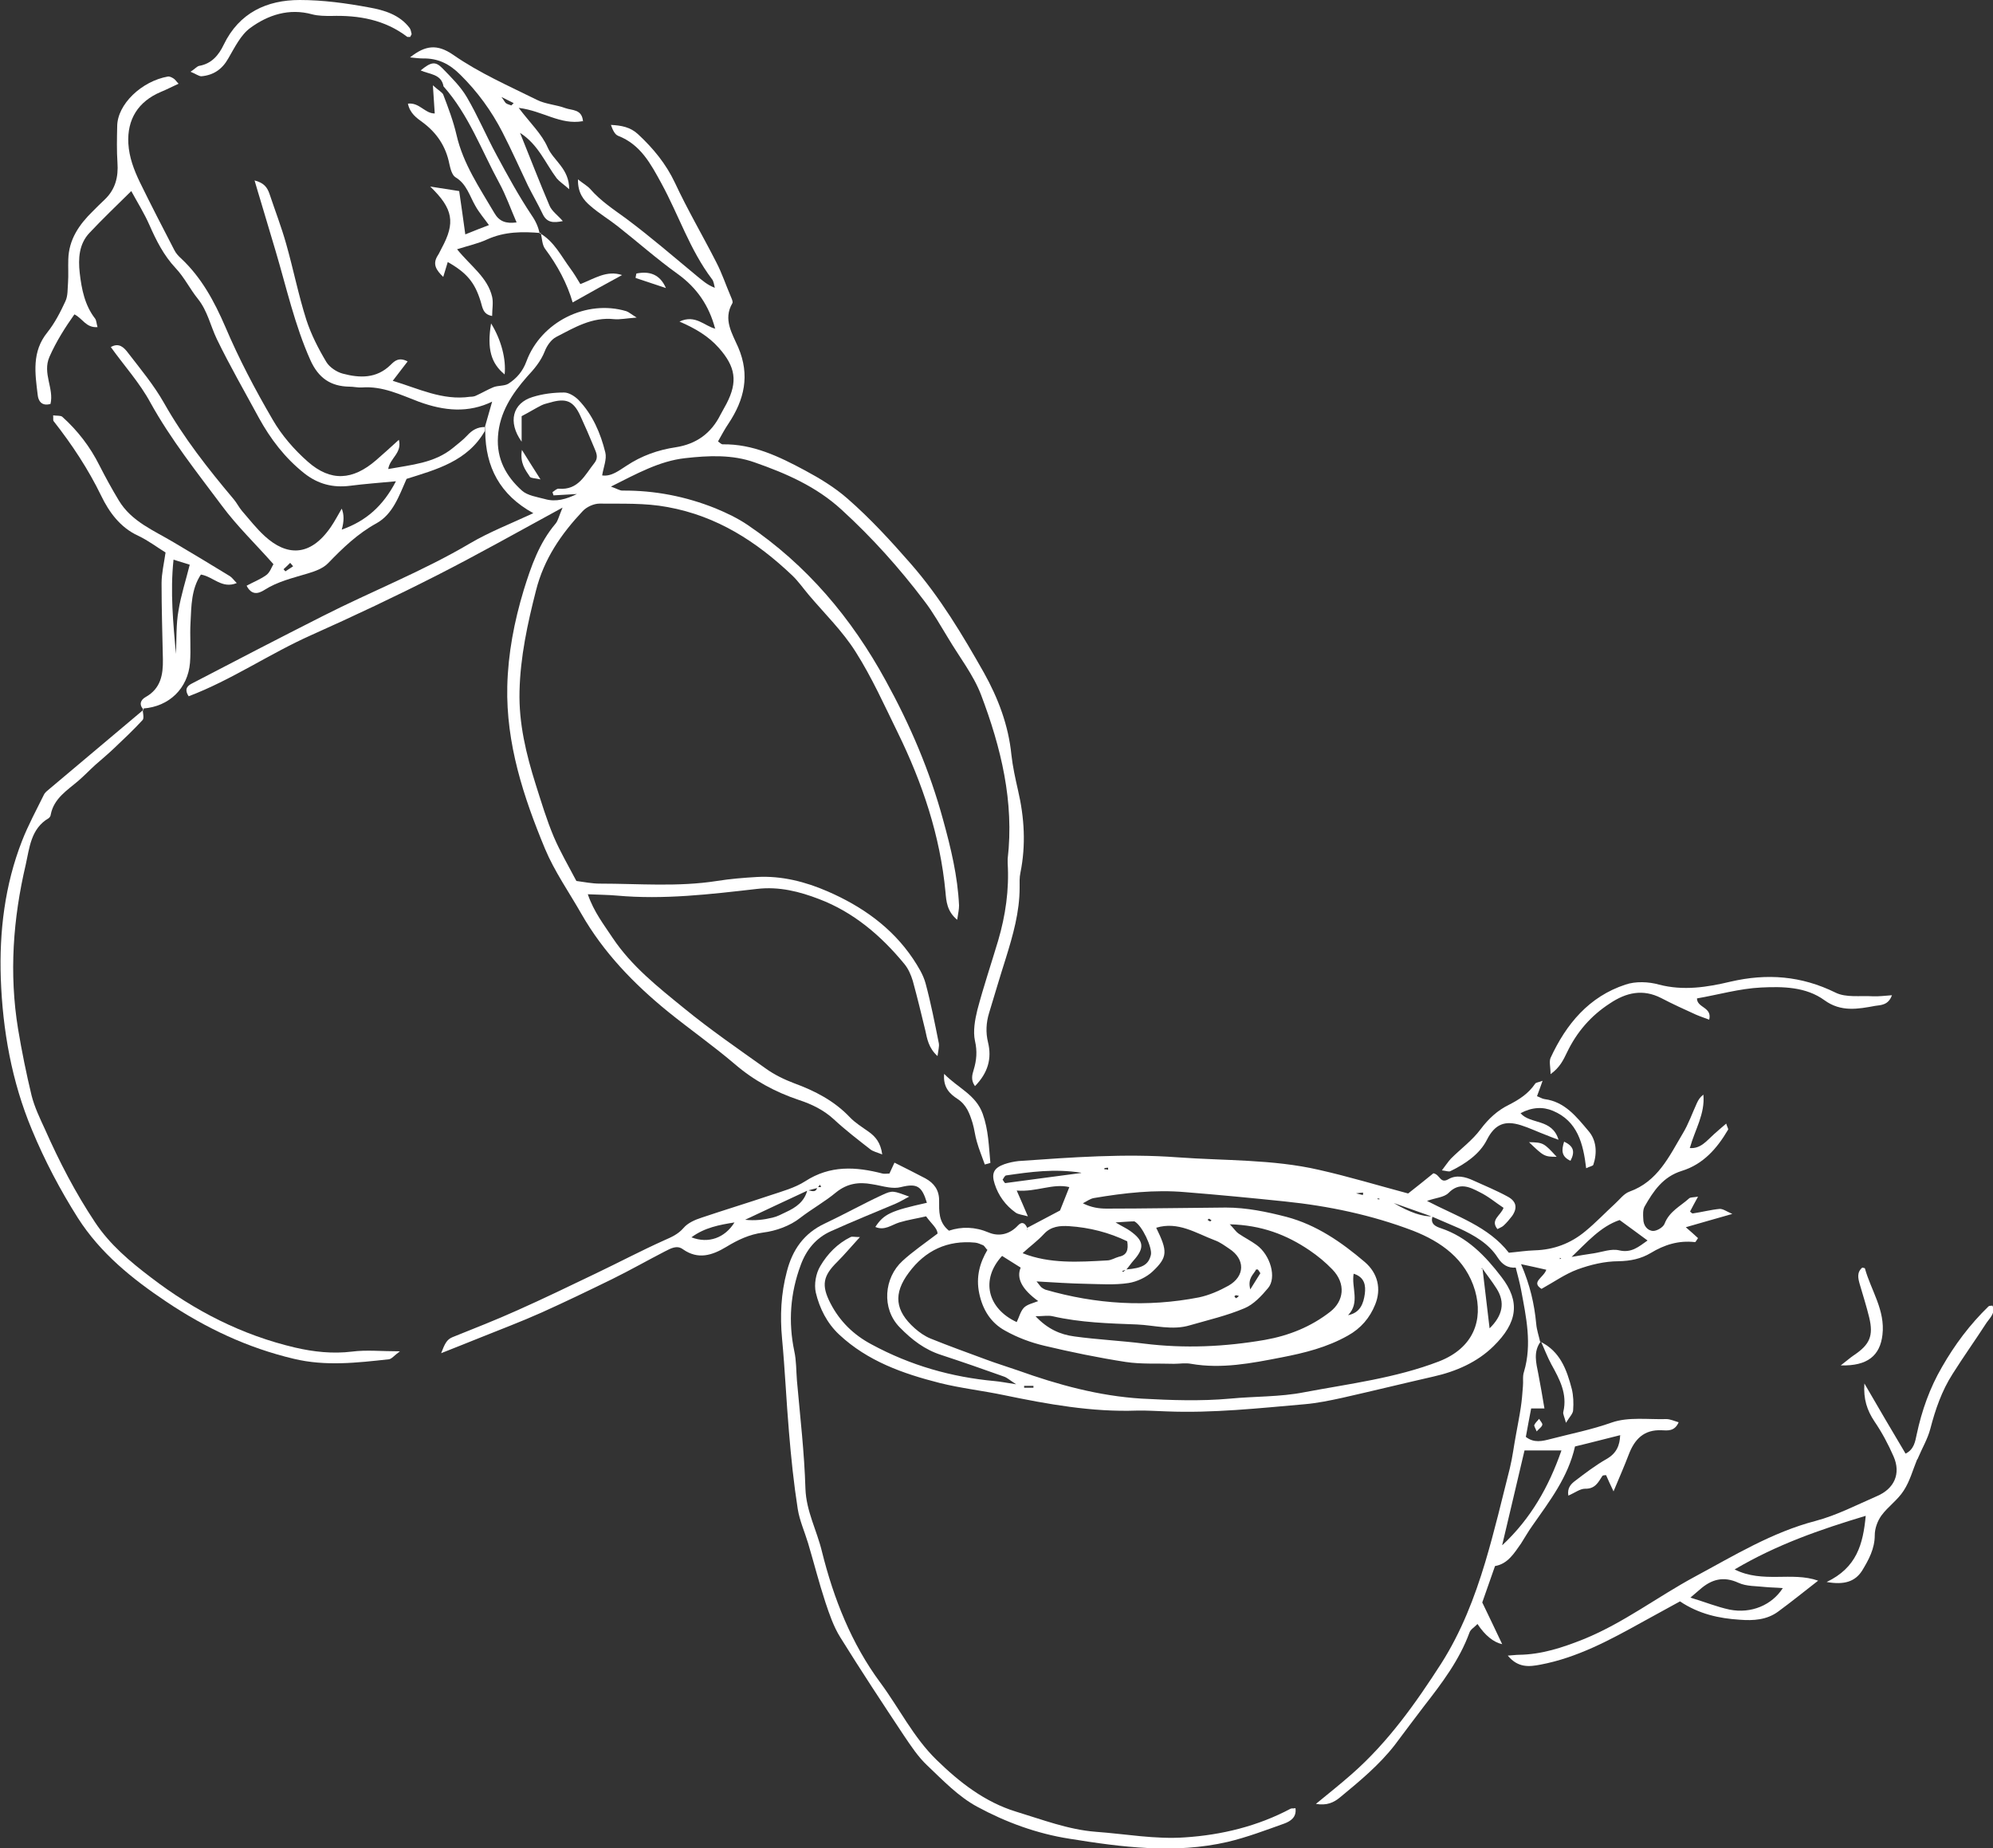 <?xml version="1.0" encoding="UTF-8"?><svg id="Layer_1" xmlns="http://www.w3.org/2000/svg" viewBox="0 0 75 69.55"><rect x="0" y="0" width="75" height="69.55" fill="#333333" stroke="none"/><defs><style>.cls-1{fill:#fff;stroke-width:0px;}</style></defs><path class="cls-1" d="M63.58,43.2c.42.04.65-.28.92-.52.15-.13.29-.26.46-.4.04.14.09.2.07.23-.41.7-.93,1.3-1.74,1.55-.71.22-1.07.76-1.4,1.34-.07.13-.06.31-.05.47,0,.24.15.44.37.45.15,0,.38-.14.43-.27.18-.47.6-.66.93-.96.05-.04.15-.03.33-.06-.13.23-.21.39-.3.56.03.02.07.08.11.07.34-.05.68-.14,1.01-.17.13,0,.26.1.47.19-.62.18-1.14.32-1.75.5.22.19.34.3.46.41-.06.08-.09.16-.12.15-.61-.07-1.15.1-1.66.41-.37.22-.76.3-1.21.31-.52,0-1.06.13-1.55.31-.46.17-.88.47-1.35.73-.41-.26.08-.42.18-.72-.3-.07-.58-.13-.95-.21.34.79.5,1.5.57,2.24.02.24.1.46.15.69l.02-.02c-.29.39-.17.81-.09,1.22s.15.83.23,1.3h-.5c-.07.35-.13.7-.2,1.07.31.24.62.16.93.08.77-.2,1.54-.35,2.3-.62.63-.22,1.37-.11,2.06-.13.14,0,.29.07.46.12-.15.35-.42.31-.64.3-.67-.03-1.02.34-1.24.92-.16.42-.34.83-.57,1.38-.13-.28-.21-.44-.28-.61-.04,0-.12,0-.14.03-.16.25-.28.49-.65.48-.19,0-.38.15-.63.26-.05-.29.1-.44.26-.56.38-.29.76-.58,1.18-.82.37-.21.5-.51.51-.91l.05.04-.03-.03c-.57.14-1.13.29-1.72.43-.26,1.16-.96,2.06-1.61,2.99-.15.21-.28.44-.42.66-.26.37-.5.77-.98.85-.17.49-.33.94-.48,1.37.26.53.5,1.05.75,1.57-.32-.07-.64-.32-.93-.76-.11.12-.26.2-.3.32-.38,1.04-1.04,1.91-1.71,2.77-.37.48-.73.97-1.1,1.46-.59.76-1.33,1.37-2.07,1.98-.23.19-.49.31-.9.24.5-.41.94-.76,1.37-1.14,1.35-1.19,2.38-2.64,3.35-4.15.75-1.18,1.25-2.47,1.65-3.8.35-1.17.63-2.36.93-3.55.1-.41.15-.84.23-1.26.06-.34.13-.68.18-1.02.04-.26.06-.52.08-.79.02-.18-.02-.38.04-.55.31-1.04.08-2.07-.11-3.09-.05-.26-.12-.52-.2-.83-.29.02-.5-.1-.68-.38-.34-.53-.89-.84-1.45-1.1-.34-.15-.68-.29-1.02-.44l-1.44-.51c.61.36,1.1.52,1.46.5-.1.3.14.39.32.45.98.33,1.66,1.03,2.27,1.83.72.93.61,1.72-.3,2.61-.61.6-1.41.95-2.26,1.14-1.14.26-2.28.54-3.43.8-.46.1-.94.2-1.41.24-1.73.15-3.45.34-5.2.27-.37-.01-.75-.04-1.12-.03-1.69.06-3.35-.24-4.99-.58-.81-.17-1.63-.26-2.43-.46-1.38-.35-2.71-.82-3.78-1.82-.46-.43-.74-.99-.88-1.58-.07-.31,0-.72.17-1,.27-.46.65-.85,1.14-1.09.06-.03.14,0,.35,0-.33.36-.58.66-.85.93-.54.53-.61.88-.26,1.56s.87,1.19,1.55,1.55c1.46.79,3,1.23,4.64,1.38.21.02.41.06.8.12-.25-.16-.34-.25-.46-.29-.78-.28-1.56-.55-2.35-.81-.63-.2-1.11-.57-1.57-1.04-.7-.71-.59-1.87.1-2.5.38-.35.82-.65,1.32-1.03,0-.2-.24-.38-.43-.65-.34.08-.68.13-1.01.23-.29.09-.55.32-.9.17.32-.49.59-.61,1.94-.91-.19-.63-.37-.74-.98-.59-.15.04-.31.03-.46.01-.21-.03-.42-.09-.63-.12-.49-.09-.93-.03-1.35.31-.42.35-.91.62-1.35.96-.38.3-.91.49-1.39.55-.53.07-.96.28-1.39.54-.53.32-1.06.49-1.63.09-.23-.17-.46-.03-.68.08-.66.34-1.31.71-1.98,1.04-.88.43-1.77.86-2.66,1.26-.76.34-1.53.63-2.3.94-.44.18-.88.35-1.48.59.14-.36.21-.51.42-.6.82-.33,1.64-.65,2.44-1.01.99-.44,1.98-.92,2.96-1.39.86-.41,1.71-.86,2.58-1.25.27-.12.51-.22.72-.46.16-.19.43-.31.68-.39.86-.29,1.72-.55,2.58-.84.45-.15.93-.28,1.32-.53.94-.61,1.91-.55,2.91-.29.07.02.16,0,.26,0,.06-.13.12-.26.19-.41.4.2.78.39,1.16.59.33.18.52.44.52.83,0,.4-.03.82.37,1.14.48-.16.98-.15,1.5.07.38.16.79.07,1.1-.27.16-.17.28-.07.35.11-.02.06-.04.12,0,.03,0,.08,0,.02,0-.05.42-.22.83-.44,1.23-.65.11-.28.23-.57.35-.88-.62-.15-1.23.19-1.98.13.16.36.27.62.42.97-.21-.06-.36-.07-.46-.14-.38-.27-.65-.64-.79-1.08-.13-.4-.03-.6.36-.74.17-.06.36-.1.54-.12,2-.14,4-.29,5.99-.14,1.77.13,3.57.07,5.31.47,1.11.25,2.2.58,3.36.89.3-.24.65-.51.95-.76.26.05.25.41.57.22.29-.17.63-.09.93.05.44.2.88.38,1.3.61.33.18.37.43.16.73-.1.13-.2.25-.32.36-.05.05-.14.08-.23.13-.28-.35.12-.5.23-.8-.29-.19-.57-.43-.9-.59-.37-.19-.76-.39-1.17.03-.17.17-.48.18-.81.3,1.13.59,2.31.96,3.08,1.95.34-.03.65-.08.97-.09.72-.02,1.36-.26,1.91-.72.39-.32.74-.69,1.11-1.03.18-.16.33-.38.55-.46,1.06-.38,1.49-1.32,2-2.18.22-.36.36-.77.54-1.16.05-.11.12-.22.24-.31.07.72-.32,1.33-.5,1.98v.04s0-.06,0-.06v.03ZM30.78,44.7c-.13.03-.26.07-.39.1-.79.37-1.57.73-2.35,1.1.37.04.7,0,1.03-.08.18-.04.34-.13.51-.21.37-.17.69-.39.8-.82.14,0,.32.13.38-.12h.14s-.03-.06-.04-.09c-.03.04-.06.07-.09.11ZM51.01,44.9c.09.02.19.05.28.07,0-.03,0-.06.01-.09-.1,0-.21.02-.31.03-.04-.05-.08-.1-.05-.06-.04-.03.01,0,.07.05h0ZM55.77,47.72l-.04.02h.06c.09.76.18,1.52.27,2.28,0,.02-.01.03-.02.05,0-.02,0-.04,0-.07.51-.49.61-.99.28-1.51-.17-.27-.37-.52-.55-.78h0ZM42.38,47.77c.62-.05.84-.18.93-.55.06-.27-.33-1.11-.62-1.26-.17,0-.38.02-.71.04.25.15.41.22.55.32.52.37.55.64.13,1.11-.1.11-.18.24-.28.35-.05.02-.11.03-.16.05.02,0,.04.03.05.03.04-.03.07-.06.1-.09h0ZM37.14,47.02c-.07-.08-.1-.14-.14-.16-.1-.04-.2-.09-.3-.1-1.04-.1-1.88.29-2.5,1.13-.59.79-.52,1.43.22,2.09.18.16.38.3.6.39.69.28,1.39.53,2.09.79.4.15.8.27,1.2.41,1.51.54,3.04.96,4.65,1.06,1.11.06,2.22.1,3.33,0,.93-.09,1.88-.06,2.79-.24,1.7-.32,3.43-.53,5.07-1.16,1.31-.51,1.67-1.56,1.36-2.66-.35-1.2-1.29-1.85-2.34-2.26-1.55-.59-3.17-.93-4.82-1.1-1.25-.13-2.5-.25-3.75-.35-1.15-.1-2.29.03-3.42.22-.15.02-.29.13-.43.2.32.16.61.2.89.2,1.5,0,2.99-.03,4.49-.04.78,0,1.54.16,2.28.35,1.13.3,2.07.95,2.95,1.7.49.42.63,1.01.39,1.6-.2.5-.54.9-1.03,1.17-.78.44-1.62.65-2.5.82-1.13.22-2.25.44-3.4.24-.21-.04-.43,0-.64,0-.61-.02-1.23.02-1.82-.07-1.03-.16-2.05-.37-3.06-.61-.51-.12-1.02-.31-1.48-.57-.53-.29-.84-.78-.97-1.4-.13-.62.02-1.15.31-1.64h0ZM46.29,46.08c.16.17.23.28.32.34.22.15.46.27.68.43.52.38.76,1.23.43,1.62-.25.3-.55.62-.89.76-.66.28-1.36.44-2.05.64-.66.2-1.33,0-1.99-.03-1.06-.04-2.13-.07-3.18-.31-.17-.04-.35,0-.64,0,.45.48.93.69,1.46.76.87.12,1.75.16,2.62.27,1.53.19,3.04.12,4.55-.14.9-.16,1.73-.49,2.46-1.06.51-.4.6-1.05.08-1.59-.26-.27-.55-.51-.86-.72-.87-.59-1.81-.95-3.01-.98h0ZM39,48.21c.13.16.16.21.2.24.04.03.09.06.14.08,1.9.55,3.83.67,5.78.29.38-.08.77-.25,1.11-.44.63-.36.63-1,.03-1.39-.18-.12-.35-.25-.55-.32-.71-.27-1.38-.72-2.2-.47.43.88.44,1.1-.13,1.64-.23.22-.59.39-.91.44-.52.08-1.06.04-1.59.03-.58-.01-1.17-.05-1.87-.09h0ZM38.49,47.16c1.01.4,2.09.33,3.17.27.15,0,.3-.1.45-.14.3-.06.36-.26.31-.58-.68-.33-1.42-.52-2.19-.57-.33-.02-.68,0-.95.3-.24.26-.52.46-.79.71h0ZM56.54,58.14c1.06-.99,1.74-2.18,2.22-3.56h-1.39c-.29,1.22-.56,2.39-.84,3.56ZM37.71,47.26c-.82.89-.55,1.98.55,2.49.09-.18.14-.4.27-.54.13-.13.34-.17.54-.25-.61-.44-.83-.86-.66-1.26-.22-.14-.44-.28-.7-.44h0ZM59.13,47.3c.29-.05.57-.1.86-.14.31-.05.65-.18.94-.11.47.11.74-.14,1.07-.37-.36-.27-.7-.51-1.05-.77-.72.24-1.24.85-1.81,1.39h0ZM40.69,44.13c-1.02-.16-1.92-.03-2.82.1-.06,0-.1.11-.14.16.04.06.08.13.1.13.92-.12,1.84-.25,2.85-.38h0ZM26.02,46.56c.64.25,1.26.02,1.62-.56-.56.09-1.12.19-1.62.56ZM50.73,49.49c.46-.09.58-.44.63-.8.04-.31,0-.63-.42-.76-.09.52.25,1.09-.21,1.56h0ZM47.43,47.91c-.07-.1-.08-.13-.1-.14-.02,0-.06,0-.06,0-.09.19-.33.32-.22.75.18-.29.29-.46.38-.61h0ZM38.89,52.22v-.07h-.35v.07h.35ZM46.63,48.77s-.08-.03-.12-.03c-.02,0-.04.03-.06.04.02.03.06.08.07.07.04-.02.07-.05.1-.08h0ZM41.56,43.96s0,.04,0,.04c.05,0,.09,0,.14.02v-.08c-.06,0-.1.01-.15.02h0ZM45.5,45.86s-.04.03-.06.04c.03.02.06.05.1.06,0,0,.04-.02.05-.04-.03-.02-.06-.04-.1-.07h0ZM51.94,45.12s-.07-.02-.1-.03c0,.01,0,.04.02.04.02,0,.04,0,.08-.01h0ZM58.75,47.36l-.05-.03v.05s.05-.02.05-.02Z"/><path class="cls-1" d="M18.25,16.06c.09-.33.19-.65.28-.98.02,0,.03-.02.05-.03,0,.02-.02.03-.03.05-.93.46-1.84.36-2.78.02-.69-.26-1.37-.6-2.15-.54-.16.01-.31-.03-.47-.03-.71-.01-1.17-.33-1.47-1-.59-1.32-.9-2.73-1.31-4.11-.19-.64-.38-1.28-.57-1.91-.07-.22-.13-.44-.22-.74.36.09.48.27.56.5.21.63.45,1.25.63,1.89.27.95.46,1.92.76,2.86.18.55.45,1.08.75,1.58.12.2.39.38.62.44.64.17,1.27.19,1.8-.33.15-.15.31-.3.64-.13-.18.24-.35.45-.56.73.97.29,1.87.75,2.91.6.08,0,.17-.01.24-.05.22-.1.42-.22.64-.31.18-.07.41-.04.56-.13.31-.2.54-.46.68-.84.55-1.49,2.26-2.34,3.76-1.89.09.03.16.1.39.24-.4.03-.63.08-.85.06-.83-.09-1.5.32-2.18.67-.19.1-.35.33-.43.54-.15.38-.4.67-.67.96-.56.64-1.03,1.34-1.09,2.24-.06.85.31,1.51.9,2.04.21.19.57.24.87.32.41.12.81,0,1.2-.19-.29.02-.58.03-.88.05-.01-.04-.03-.08-.04-.12.08-.05.16-.14.24-.13.74.06.98-.52,1.34-.97.17-.22.06-.4-.02-.6-.16-.39-.33-.78-.51-1.17-.26-.57-.54-.68-1.15-.5-.1.03-.21.05-.31.1-.24.12-.46.26-.75.41v.96c-.53-.74-.34-1.45.41-1.68.38-.12.79-.17,1.19-.17.18,0,.4.14.54.28.53.55.83,1.25,1.01,1.98.06.25-.07.55-.12.86.35.05.64-.19.91-.36.57-.38,1.19-.6,1.86-.7.77-.12,1.33-.52,1.68-1.22.07-.14.16-.28.23-.42.43-.83.34-1.39-.29-2.1-.39-.44-.88-.73-1.48-.99.6-.28.94.17,1.35.27l.03.02-.04-.03c-.23-.86-.68-1.53-1.42-2.06-.78-.56-1.5-1.2-2.25-1.79-.33-.26-.7-.48-1.02-.76-.26-.22-.48-.49-.47-1,.2.16.35.24.46.36.39.45.88.77,1.36,1.12.91.68,1.78,1.43,2.66,2.16.2.16.38.33.67.44-.03-.11-.04-.25-.11-.33-.83-1.1-1.25-2.41-1.9-3.6-.4-.73-.78-1.46-1.63-1.79-.13-.05-.21-.24-.27-.41.39.02.73.08,1.02.35.57.53,1.05,1.11,1.39,1.83.47,1.01,1.04,1.98,1.55,2.98.22.42.37.88.56,1.32.03.07.08.18.05.23-.36.61,0,1.15.22,1.66.45,1.05.23,1.97-.36,2.86-.15.22-.27.45-.4.68.08.06.13.11.17.11,1.14-.02,2.13.46,3.1.98.56.3,1.12.64,1.6,1.06.86.75,1.63,1.59,2.39,2.46,1.1,1.26,1.94,2.67,2.75,4.1.53.95.92,1.97,1.03,3.08.05.45.15.9.25,1.34.24,1.03.3,2.06.09,3.1-.04.18-.03.37-.03.56,0,.92-.25,1.79-.52,2.66-.22.69-.42,1.37-.63,2.06-.11.36-.13.73-.04,1.1.15.61,0,1.15-.49,1.65-.16-.22-.11-.42-.05-.61.11-.36.14-.7.05-1.09-.08-.37,0-.8.09-1.17.23-.87.52-1.73.78-2.6.28-.95.42-1.92.36-2.92,0-.05,0-.11,0-.16.25-2.15-.25-4.19-1-6.17-.29-.76-.82-1.43-1.24-2.14-.29-.47-.56-.96-.9-1.4-.93-1.23-1.96-2.38-3.11-3.43-.96-.88-2.1-1.37-3.27-1.78-.84-.3-1.73-.26-2.62-.16-.97.11-1.81.58-2.79,1.07.23.08.33.15.43.15,1.22-.01,2.39.22,3.51.67.41.17.83.37,1.2.62,2.23,1.51,3.91,3.5,5.2,5.86.92,1.67,1.66,3.4,2.16,5.24.29,1.05.55,2.12.6,3.22,0,.15-.03.29-.07.54-.39-.32-.41-.71-.44-1.04-.2-2.13-.87-4.11-1.8-6.01-.5-1.02-.97-2.07-1.58-3.03-.49-.78-1.17-1.44-1.77-2.15-.21-.25-.39-.51-.62-.73-1.34-1.27-2.82-2.23-4.69-2.57-.86-.16-1.7-.12-2.56-.13-.21,0-.48.12-.63.28-.81.86-1.46,1.8-1.76,2.99-.32,1.25-.59,2.5-.62,3.79-.03,1.21.25,2.37.61,3.51.21.66.41,1.33.68,1.97.24.56.55,1.09.85,1.66.3.04.59.1.88.1,1.47,0,2.94.13,4.41-.1.5-.08,1-.12,1.51-.15.93-.05,1.82.18,2.65.54,1.29.56,2.42,1.35,3.22,2.54.19.29.38.59.47.92.2.74.35,1.51.5,2.26.02.12-.02.25-.05.48-.34-.31-.39-.65-.46-.97-.15-.62-.3-1.24-.47-1.86-.07-.23-.17-.46-.32-.64-.88-1.07-1.92-1.95-3.21-2.44-.73-.28-1.5-.48-2.34-.38-1.75.2-3.5.41-5.27.25-.33-.03-.67-.03-1.09-.05.23.67.61,1.15.94,1.65.71,1.06,1.7,1.84,2.67,2.63.99.81,2.05,1.54,3.09,2.28.32.23.69.41,1.06.55.79.29,1.51.66,2.1,1.28.2.21.46.37.7.54.27.19.46.42.52.86-.2-.08-.35-.11-.46-.2-.46-.36-.93-.72-1.36-1.12-.38-.35-.83-.57-1.32-.73-.89-.3-1.69-.73-2.41-1.35-.81-.69-1.68-1.3-2.51-1.97-1.29-1.05-2.43-2.23-3.26-3.68-.46-.81-1.01-1.59-1.37-2.45-.81-1.95-1.47-3.96-1.42-6.12.03-1.23.26-2.43.62-3.62.28-.9.58-1.77,1.2-2.5.09-.11.12-.27.26-.6-1.67.91-3.16,1.75-4.69,2.53-1.57.8-3.16,1.55-4.77,2.27-1.57.7-3,1.69-4.61,2.3-.19-.29-.02-.41.14-.49,1.63-.85,3.27-1.7,4.91-2.53,1.83-.93,3.75-1.68,5.53-2.73.73-.43,1.53-.74,2.39-1.14-1.26-.69-1.8-1.74-1.81-3.08v.02c-.01-.06-.01-.13-.01-.19l.02.02v-.02Z"/><path class="cls-1" d="M18.25,16.21c-.65,1.15-1.84,1.46-2.95,1.81-.29.66-.52,1.33-1.13,1.67-.71.39-1.27.93-1.82,1.5-.19.2-.5.31-.77.39-.56.17-1.13.3-1.63.62-.25.16-.49.19-.67-.16.26-.14.52-.24.74-.4.14-.1.2-.3.27-.41-.67-.76-1.37-1.43-1.94-2.2-.94-1.26-1.92-2.49-2.69-3.88-.4-.74-.98-1.38-1.49-2.09.31-.18.5.02.65.22.47.61.97,1.21,1.35,1.88.74,1.31,1.66,2.48,2.62,3.62.12.14.2.31.32.45.28.32.54.66.86.95.8.73,1.69.8,2.48-.35.15-.22.27-.45.41-.69.09.22.09.48,0,.79.93-.33,1.56-.9,2.04-1.82-.64.06-1.19.1-1.73.17-.64.08-1.2-.06-1.72-.47-.73-.58-1.27-1.29-1.71-2.09-.53-.98-1.09-1.95-1.58-2.96-.24-.5-.35-1.06-.71-1.51-.3-.37-.51-.81-.84-1.16-.45-.48-.73-1.04-.99-1.63-.19-.43-.44-.83-.68-1.27-.57.56-1.08,1.05-1.57,1.57-.4.42-.43.97-.37,1.51.07.61.19,1.22.58,1.72.05.07.05.18.09.32-.44.03-.56-.33-.87-.48-.34.48-.68,1.01-.94,1.6-.27.62.18,1.19.04,1.77-.35.1-.46-.14-.48-.33-.1-.82-.23-1.63.36-2.36.28-.35.49-.76.68-1.17.1-.21.08-.47.1-.7.02-.29,0-.58.01-.88.02-.75.41-1.31.92-1.81.15-.15.3-.3.45-.44.4-.38.52-.85.48-1.39-.03-.45-.02-.91-.01-1.36,0-.84.93-1.71,1.91-1.88.07-.01.16.04.22.08.06.04.1.11.18.19-.24.11-.45.22-.67.31-.85.36-1.27,1.03-1.22,1.94.03.52.21.99.43,1.45.42.86.86,1.71,1.3,2.56.06.12.15.22.25.31.77.72,1.25,1.61,1.67,2.58.51,1.2,1.12,2.36,1.78,3.49.34.59.81,1.13,1.32,1.58.87.77,1.7.7,2.57-.05.28-.24.55-.49.86-.77.13.5-.34.69-.4,1.1.87-.16,1.73-.22,2.43-.79.18-.15.37-.29.53-.46.19-.21.4-.34.69-.33l-.02-.02v.19-.02s.02,0,.02,0ZM11.03,21.31s-.07-.09-.11-.13c-.08.08-.16.16-.25.24l.07.08.29-.19Z"/><path class="cls-1" d="M65.28,59.06c1.07.53,2.14.07,3.14.42-.54.42-1.01.8-1.5,1.16-.43.32-.94.35-1.45.31-.78-.05-1.53-.21-2.25-.69-.47.26-.95.52-1.44.79-1.21.67-2.43,1.33-3.81,1.59-.42.08-.84.13-1.23-.34.19-.01.31-.03.41-.03.86-.01,1.65-.27,2.45-.59,1.5-.61,2.77-1.59,4.18-2.35,1.47-.79,2.9-1.67,4.55-2.1.79-.21,1.54-.6,2.3-.93.66-.28.91-.85.63-1.49-.2-.46-.44-.91-.72-1.32-.28-.42-.42-.84-.38-1.43.54.93,1.03,1.77,1.55,2.64.32-.16.36-.45.42-.73.19-.89.49-1.74.95-2.53.48-.84,1.05-1.6,1.75-2.28.03-.03.09-.02.15-.03.12.28-.09.45-.22.64-.42.65-.87,1.28-1.28,1.93-.41.64-.65,1.34-.84,2.07-.1.38-.31.73-.46,1.09,0,.02-.03.05-.04.07-.16.39-.27.81-.5,1.16-.22.35-.59.6-.84.94-.15.21-.25.49-.25.74,0,.51-.23.93-.48,1.34-.26.4-.66.54-1.33.42,1.13-.54,1.37-1.42,1.47-2.49-1.73.52-3.34,1.08-4.92,2.01h0ZM63.62,60.12c.56.17,1,.35,1.47.45.81.16,1.59-.17,2-.81-.23-.02-.44-.02-.65-.04-.34-.04-.72-.02-1.02-.16-.57-.26-1.02-.13-1.46.26-.08.07-.16.14-.35.3Z"/><path class="cls-1" d="M34.23,45.02c-.18.09-.35.2-.54.28-.81.34-1.62.67-2.42,1.03-.56.25-.93.7-1.14,1.28-.39,1.05-.47,2.13-.24,3.23.08.36.07.74.1,1.11.12,1.36.28,2.71.32,4.07.03.85.43,1.57.62,2.36.44,1.77,1.11,3.47,2.2,4.94.71.96,1.24,2.05,2.11,2.9s1.82,1.59,2.99,1.95c.99.3,1.97.68,3.01.76,1.11.08,2.24.29,3.35.21,1.38-.09,2.74-.42,3.98-1.08.04-.02.1,0,.18-.02.05.34-.18.49-.42.58-.7.25-1.41.52-2.13.69-1.99.46-3.98.2-5.96-.12-1.22-.19-2.39-.62-3.46-1.2-.71-.38-1.3-1-1.89-1.56-.34-.32-.61-.73-.88-1.13-.81-1.22-1.62-2.45-2.39-3.69-.25-.4-.41-.87-.56-1.32-.24-.73-.43-1.48-.65-2.22-.13-.43-.32-.85-.39-1.29-.15-.96-.25-1.93-.33-2.9-.1-1.17-.15-2.34-.26-3.51-.08-.86-.04-1.69.18-2.52.21-.82.64-1.44,1.43-1.81.72-.34,1.42-.73,2.15-1.07.41-.19.42-.16,1.03.06h0Z"/><path class="cls-1" d="M5.37,26.67c0,.15.06.34,0,.42-.34.37-.71.72-1.07,1.06-.23.22-.47.42-.71.63-.22.2-.42.41-.64.6-.42.36-.92.66-1.04,1.27,0,.05-.04.11-.08.14-.67.39-.72,1.12-.86,1.74-.48,2.04-.63,4.11-.29,6.19.14.84.31,1.68.51,2.51.11.43.31.85.5,1.26.54,1.22,1.15,2.4,1.89,3.51.56.84,1.31,1.47,2.1,2.07,1.63,1.25,3.42,2.17,5.43,2.64.69.16,1.41.24,2.14.15.54-.07,1.1-.01,1.8-.01-.22.16-.31.29-.42.3-1.19.13-2.38.27-3.58-.02-1.73-.41-3.3-1.15-4.78-2.14-1.3-.87-2.49-1.83-3.34-3.16-.67-1.06-1.25-2.16-1.73-3.32-.76-1.82-1.1-3.74-1.17-5.69-.06-1.76.15-3.52.8-5.18.23-.59.54-1.16.82-1.73.03-.07.1-.13.16-.18,1.2-1.01,2.4-2.02,3.6-3.03h-.02s0,0,0,0Z"/><path class="cls-1" d="M20.36,8.77c-.69-.06-1.37-.06-2.03.24-.32.15-.69.23-1.13.37.52.64,1.15,1.06,1.32,1.79.05.22,0,.47,0,.72-.35-.06-.36-.32-.43-.54-.22-.72-.52-1.08-1.24-1.49-.05.17-.1.33-.17.56-.27-.26-.41-.48-.21-.8.06-.09.1-.19.15-.28.52-.96.44-1.48-.43-2.32.38.06.69.11,1.09.17.07.46.14.99.23,1.63.37-.15.65-.26.89-.35-.18-.25-.37-.47-.51-.72-.22-.38-.33-.83-.75-1.08-.13-.08-.19-.32-.23-.5-.13-.66-.47-1.17-1.01-1.57-.22-.16-.47-.33-.55-.7.44-.05.63.37,1.01.37-.02-.3-.04-.59-.07-1.06.22.2.35.26.39.35.19.5.38,1,.5,1.52.25,1.09.87,1.99,1.42,2.93.19.33.44.41.84.36-.23-.53-.4-1.02-.65-1.48-.67-1.23-1.15-2.57-2.1-3.64-.08-.47-.53-.45-.86-.6.39-.32.55-.35.81-.09.33.34.69.69.93,1.1.41.7.73,1.46,1.12,2.18.41.76.83,1.53,1.31,2.25.16.23.26.45.31.71l.02-.02h.01Z"/><path class="cls-1" d="M5.39,26.69c-.17-.19-.09-.36.09-.46.57-.32.66-.84.65-1.42-.02-.95-.05-1.91-.05-2.86,0-.37.09-.74.15-1.16-.31-.19-.65-.45-1.03-.63-.68-.31-1.1-.9-1.39-1.5-.49-1.01-1.1-1.93-1.79-2.81-.03-.03-.01-.1-.02-.22.13.02.27,0,.34.05.58.52,1.05,1.13,1.4,1.83.23.45.47.89.73,1.32.48.8,1.32,1.13,2.07,1.58.71.42,1.41.84,2.11,1.27.08.05.14.14.26.26-.56.23-.88-.24-1.35-.32-.36.54-.36,1.18-.39,1.8-.03.51.02,1.02-.02,1.52-.08.97-.79,1.65-1.76,1.72h.02s0,.02,0,.02ZM6.62,24.61c.03-.55,0-1.11.1-1.65.09-.56.27-1.11.42-1.71-.22-.07-.38-.12-.61-.19-.13,1.23-.01,2.39.09,3.55h0Z"/><path class="cls-1" d="M21.93,4.56c-.85.15-1.5-.39-2.41-.5.43.57.87.98,1.09,1.49.22.5.81.79.81,1.57-.23-.2-.37-.29-.47-.41-.43-.57-.69-1.27-1.38-1.71.38.94.73,1.85,1.11,2.74.09.21.3.35.5.58-.35.07-.6.07-.76-.27-.17-.36-.37-.7-.55-1.06-.32-.67-.62-1.35-.96-2.01-.41-.8-.94-1.53-1.59-2.17-.41-.41-.84-.62-1.4-.61-.14,0-.29-.02-.49-.04.58-.46,1.02-.51,1.62-.1.99.69,2.09,1.17,3.16,1.7.32.16.72.18,1.07.31.25.09.63.03.66.51h0ZM19.24,3.97l.09-.09c-.11-.06-.23-.11-.46-.23.12.16.14.22.18.24.06.04.13.05.2.08Z"/><path class="cls-1" d="M71.2,37.44c-.13.39-.43.38-.63.41-.65.12-1.29.24-1.91-.21-.7-.51-1.57-.52-2.39-.48-.81.04-1.6.27-2.41.41,0,.36.58.32.46.8-.18-.07-.34-.12-.5-.19-.44-.2-.88-.4-1.3-.62-.7-.36-1.33-.21-1.94.2-.71.46-1.24,1.07-1.61,1.84-.14.29-.27.57-.62.82,0-.27-.06-.47,0-.61.59-1.28,1.45-2.31,2.82-2.76.38-.13.87-.11,1.26,0,.92.24,1.81.1,2.69-.11,1.38-.32,2.67-.22,3.95.41.4.2.93.11,1.41.14.22.01.44-.02.72-.04h0Z"/><path class="cls-1" d="M15.44,1.39c-.06,0-.09,0-.11,0-.85-.65-1.83-.82-2.86-.79-.24,0-.49,0-.72-.06-.87-.24-1.66.02-2.33.51-.36.26-.59.74-.83,1.15-.23.41-.56.63-1.01.67-.1,0-.21-.09-.41-.17.17-.11.24-.2.32-.22.47-.08.74-.4.93-.8C9,.48,10.04,0,11.28,0c.87,0,1.75.12,2.61.28.56.1,1.15.27,1.53.78.04.06.05.14.07.22,0,.02-.02.04-.06.12h0Z"/><path class="cls-1" d="M58.05,40.67c-.08.23-.14.39-.21.58.11.04.2.1.29.11.76.1,1.2.67,1.64,1.19.31.35.34.83.19,1.28-.02.05-.13.06-.27.13-.11-.92-.32-1.77-1.25-2.16-.38-.16-.79-.14-1.22.09.37.43,1.19.19,1.43,1-.22-.08-.35-.13-.47-.18-.32-.12-.63-.27-.95-.37-.58-.18-.97-.06-1.28.56-.27.53-.81.9-1.37,1.17-.06.03-.15-.01-.32-.03.14-.18.23-.32.34-.44.37-.37.81-.69,1.12-1.11.3-.4.64-.71,1.07-.92.39-.2.73-.42.98-.79.03-.05.13-.05.28-.11h0Z"/><path class="cls-1" d="M69.27,51.38c.26-.2.37-.3.49-.38.6-.4.75-.73.58-1.43-.1-.41-.23-.82-.35-1.23-.07-.24-.12-.46.09-.64.06.01.1.02.1.03.23.83.77,1.57.66,2.5-.09.77-.55,1.18-1.57,1.15h0Z"/><path class="cls-1" d="M20.34,8.79c.52.31.78.85,1.12,1.31.14.19.26.39.38.59.54-.21.99-.53,1.57-.34-.61.33-1.22.67-1.86,1.03-.21-.72-.57-1.39-1.04-2.02-.11-.15-.11-.39-.16-.59l-.02.02h0Z"/><path class="cls-1" d="M37.06,43.82c-.1-.29-.22-.57-.3-.86-.07-.23-.09-.47-.16-.7-.11-.35-.22-.68-.57-.91-.26-.17-.55-.41-.5-.94.53.54,1.19.78,1.45,1.5.22.61.23,1.23.29,1.85-.07.02-.14.04-.21.06h0Z"/><path class="cls-1" d="M57.97,50.49c.74.36.99,1.05,1.18,1.78.06.25.07.52.05.79,0,.13-.13.25-.27.48-.06-.23-.12-.33-.1-.41.16-.68-.14-1.23-.45-1.79-.15-.28-.26-.57-.39-.86l-.02.02h0Z"/><path class="cls-1" d="M18.48,12.17c.39.63.57,1.36.51,1.92-.51-.42-.67-.96-.51-1.92Z"/><path class="cls-1" d="M23.96,10.29c.47-.09.87.02,1.1.55-.38-.13-.76-.25-1.14-.38,0-.06.02-.11.03-.17h0Z"/><path class="cls-1" d="M58.58,43.53c-.46,0-.49-.02-1.04-.55.54.01.56.03,1.04.55Z"/><path class="cls-1" d="M19.64,16.93c.27.43.45.72.7,1.11-.21-.05-.36-.04-.4-.1-.17-.26-.38-.51-.3-1.01Z"/><path class="cls-1" d="M58.86,42.96c.34.16.43.36.24.72-.35-.16-.34-.4-.24-.72Z"/><path class="cls-1" d="M57.83,53.87c-.05-.13-.11-.21-.09-.25.04-.09.12-.15.18-.23.04.08.13.16.12.22-.01.08-.11.14-.21.25h0Z"/></svg>